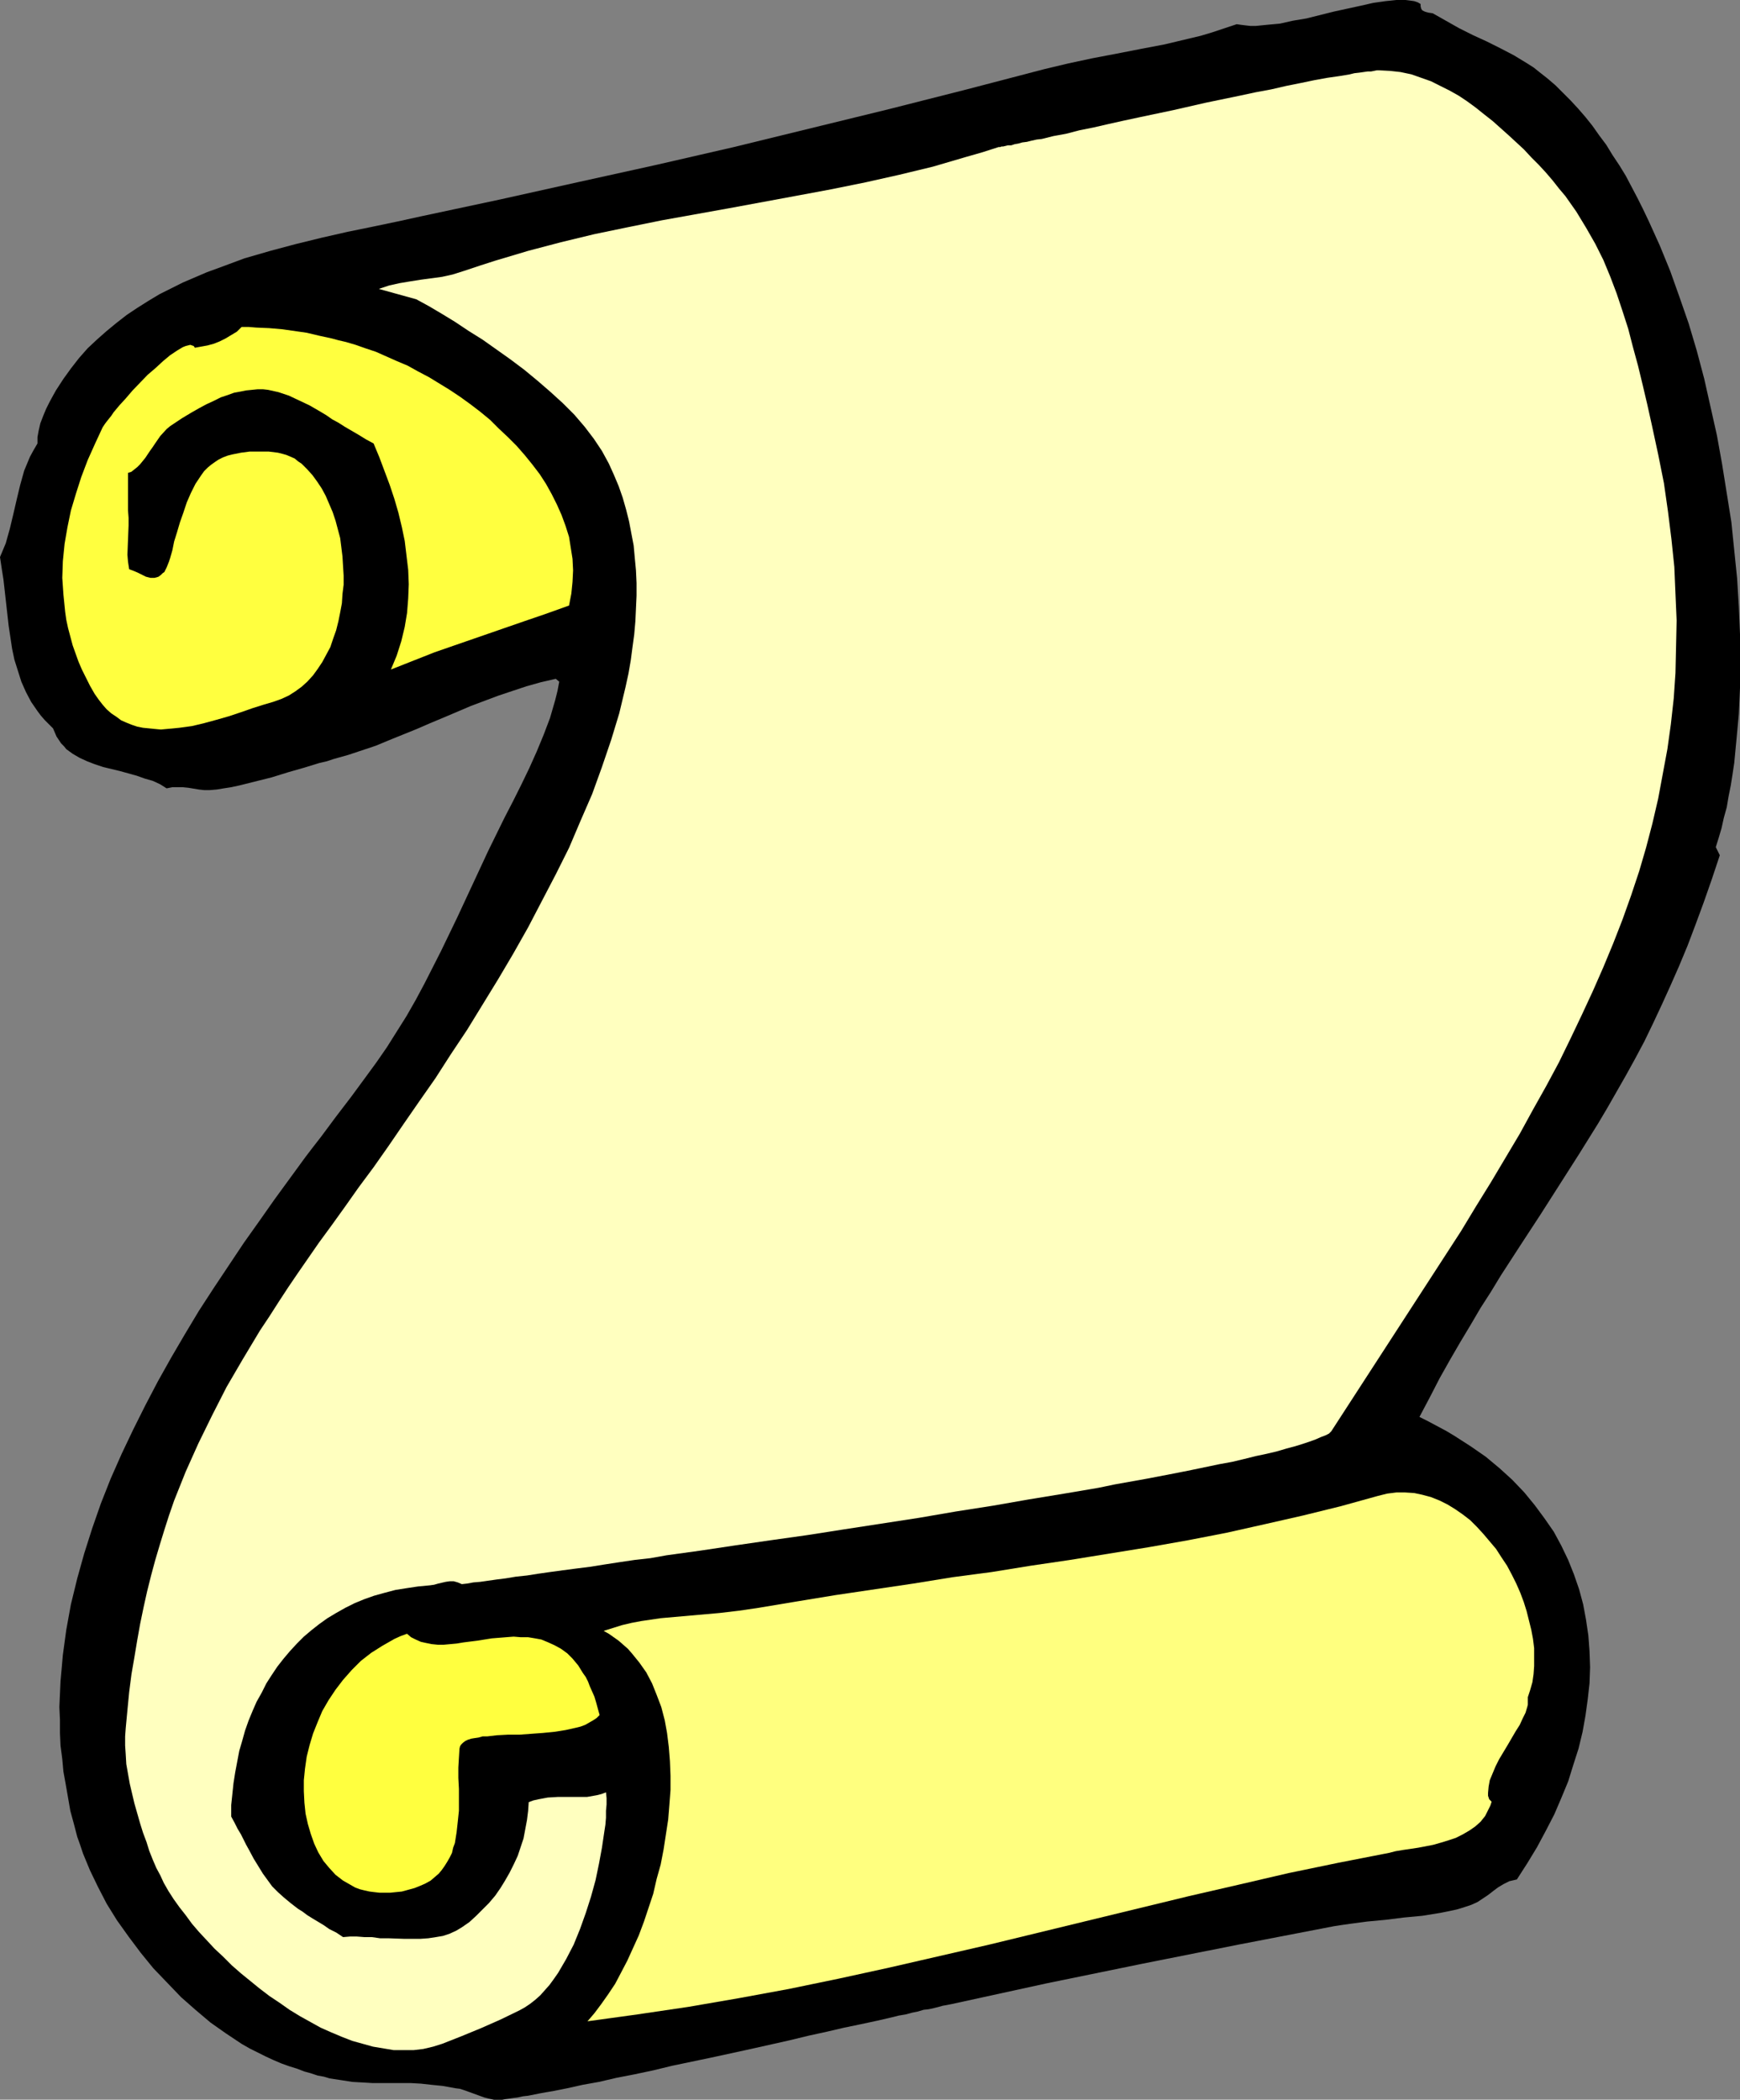 <?xml version="1.0" encoding="UTF-8" standalone="no"?>
<svg
   version="1.0"
   width="129.011mm"
   height="155.668mm"
   id="svg5"
   sodipodi:docname="Background 703.wmf"
   xmlns:inkscape="http://www.inkscape.org/namespaces/inkscape"
   xmlns:sodipodi="http://sodipodi.sourceforge.net/DTD/sodipodi-0.dtd"
   xmlns="http://www.w3.org/2000/svg"
   xmlns:svg="http://www.w3.org/2000/svg">
  <rect width="100%" height="100%" fill="#808080" stroke="none"/>
  <sodipodi:namedview
     id="namedview5"
     pagecolor="#ffffff"
     bordercolor="#000000"
     borderopacity="0.25"
     inkscape:showpageshadow="2"
     inkscape:pageopacity="0.0"
     inkscape:pagecheckerboard="0"
     inkscape:deskcolor="#d1d1d1"
     inkscape:document-units="mm" />
  <defs
     id="defs1">
    <pattern
       id="WMFhbasepattern"
       patternUnits="userSpaceOnUse"
       width="6"
       height="6"
       x="0"
       y="0" />
  </defs>
  <path
     style="fill:#000000;fill-opacity:1;fill-rule:evenodd;stroke:none"
     d="m 398.094,1.131 v 0.646 l 0.162,0.646 0.323,0.485 0.646,0.323 0.485,0.162 0.646,0.162 1.131,0.162 3.716,2.101 3.716,2.101 3.878,1.939 3.878,1.778 3.878,1.939 3.716,1.939 3.716,2.262 1.777,1.131 1.616,1.293 2.262,1.778 2.262,1.939 2.1,2.101 2.1,2.101 2.1,2.262 2.1,2.424 1.939,2.424 1.939,2.747 1.939,2.585 1.777,2.909 1.939,2.909 1.777,2.909 1.616,3.07 1.616,3.07 1.616,3.232 1.616,3.393 3.07,6.787 2.908,7.11 2.585,7.272 2.585,7.433 2.262,7.595 2.1,7.918 1.777,7.918 1.777,7.918 1.454,8.08 1.293,8.08 1.293,8.08 0.808,7.918 0.808,7.918 0.485,7.918 0.323,7.756 v 7.595 7.433 l -0.323,7.272 -0.646,6.948 -0.323,3.393 -0.323,3.393 -0.485,3.232 -0.485,3.07 -0.646,3.232 -0.485,2.909 -0.808,2.909 -0.646,2.909 -0.808,2.747 -0.808,2.585 1.131,2.262 -2.262,6.787 -2.262,6.464 -2.262,6.14 -2.262,5.979 -2.423,5.817 -2.423,5.494 -2.423,5.333 -2.423,5.171 -2.423,5.009 -2.585,4.848 -2.585,4.686 -2.585,4.525 -2.585,4.525 -2.585,4.363 -5.332,8.564 -10.825,16.967 -5.493,8.403 -5.655,8.726 -2.747,4.525 -2.908,4.525 -2.747,4.686 -2.908,4.848 -2.908,5.009 -2.908,5.171 -2.747,5.333 -2.908,5.494 2.585,1.293 2.423,1.293 2.423,1.293 2.423,1.454 4.524,2.909 4.201,2.909 3.878,3.232 3.554,3.232 3.393,3.555 2.908,3.555 2.747,3.717 2.585,3.717 2.1,3.878 1.939,4.04 1.616,4.04 1.454,4.201 1.131,4.201 0.808,4.363 0.646,4.363 0.323,4.363 0.162,4.525 -0.162,4.525 -0.485,4.363 -0.646,4.686 -0.808,4.525 -1.131,4.686 -1.454,4.525 -1.454,4.686 -1.939,4.686 -1.939,4.525 -2.423,4.686 -2.423,4.525 -2.747,4.525 -2.908,4.525 -2.1,0.485 -1.616,0.808 -1.616,0.97 -1.293,0.97 -1.454,1.131 -1.454,0.97 -1.454,0.97 -1.777,0.808 -1.939,0.646 -2.1,0.646 -2.262,0.485 -2.423,0.485 -5.008,0.808 -5.17,0.485 -5.17,0.646 -5.17,0.485 -4.847,0.646 -2.262,0.323 -2.1,0.323 -26.82,5.171 -26.82,5.333 -26.82,5.494 -26.658,5.817 -0.808,0.162 -0.808,0.162 -0.969,0.162 -1.131,0.323 -1.293,0.323 -1.454,0.323 -1.454,0.162 -1.616,0.485 -1.616,0.323 -1.777,0.485 -1.939,0.323 -1.939,0.485 -4.201,0.97 -4.524,0.97 -4.685,0.97 -4.847,1.131 -5.17,1.131 -5.332,1.293 -10.825,2.424 -11.148,2.424 -10.825,2.262 -5.332,1.293 -5.332,1.131 -5.008,0.97 -4.847,1.131 -4.524,0.808 -4.362,0.97 -4.039,0.808 -1.939,0.323 -1.777,0.323 -3.231,0.646 -1.454,0.162 -1.454,0.323 -1.293,0.162 -1.131,0.162 -1.131,0.162 -0.808,0.162 h -0.808 -1.454 l -1.454,-0.323 -1.293,-0.323 -5.332,-1.939 -1.454,-0.485 -1.293,-0.162 -3.554,-0.646 -3.231,-0.323 -2.908,-0.323 -2.908,-0.162 h -5.332 -5.332 l -2.747,-0.162 -2.908,-0.162 -3.07,-0.485 -3.231,-0.485 -1.616,-0.485 -1.777,-0.323 -1.939,-0.646 -1.777,-0.485 -2.1,-0.808 -2.1,-0.646 -2.262,-0.808 -2.262,-0.97 -2.1,-0.97 -2.262,-1.131 -2.262,-1.131 -2.262,-1.293 -4.362,-2.909 -4.362,-3.07 -4.201,-3.555 -4.039,-3.555 -3.878,-4.04 -3.878,-4.04 -3.554,-4.363 -3.393,-4.525 -3.231,-4.525 -2.908,-4.686 -2.423,-4.686 -2.262,-4.686 -1.939,-4.686 -0.808,-2.424 -0.808,-2.262 -0.969,-3.717 -0.969,-3.555 -0.646,-3.717 -0.646,-3.717 -0.646,-3.555 -0.323,-3.555 -0.485,-3.717 -0.162,-3.555 v -3.717 l -0.162,-3.555 0.162,-3.717 0.162,-3.555 0.323,-3.555 0.323,-3.717 0.969,-7.11 1.293,-7.11 1.777,-7.272 1.939,-6.948 2.262,-7.11 2.423,-6.948 2.747,-6.948 3.07,-6.948 3.231,-6.787 3.393,-6.787 3.554,-6.787 3.716,-6.625 3.878,-6.625 3.878,-6.464 4.201,-6.464 4.201,-6.302 4.201,-6.302 4.362,-6.14 4.201,-5.979 8.724,-11.958 2.1,-2.747 2.262,-2.909 4.201,-5.656 4.201,-5.494 4.039,-5.494 3.07,-4.201 2.908,-4.201 2.747,-4.363 2.747,-4.363 2.585,-4.525 2.423,-4.525 4.685,-9.211 4.524,-9.372 4.362,-9.372 4.362,-9.372 4.524,-9.211 2.423,-4.686 2.262,-4.525 2.262,-4.686 2.1,-4.686 1.939,-4.686 1.777,-4.686 1.454,-5.009 0.646,-2.585 0.485,-2.585 -0.969,-0.808 -4.201,0.97 -4.039,1.131 -3.878,1.293 -3.878,1.293 -7.755,2.909 -7.594,3.232 -3.878,1.616 -3.716,1.616 -7.594,3.07 -3.878,1.616 -3.878,1.293 -3.878,1.293 -4.039,1.131 -1.939,0.646 -2.1,0.485 -4.201,1.293 -4.524,1.293 -4.685,1.454 -4.524,1.131 -4.524,1.131 -2.262,0.485 -2.1,0.323 -1.939,0.323 -1.939,0.162 h -1.616 l -1.454,-0.162 -2.908,-0.485 -1.616,-0.162 h -1.454 -1.454 l -1.616,0.323 -1.777,-1.131 -2.1,-0.97 -2.262,-0.646 -2.262,-0.808 -4.685,-1.293 -4.685,-1.131 -2.423,-0.808 -2.1,-0.808 -2.1,-0.97 -1.939,-1.131 -1.777,-1.293 -0.646,-0.808 -0.808,-0.808 -0.646,-0.97 -0.646,-0.97 -0.485,-1.131 -0.485,-1.131 -1.131,-1.131 -1.131,-1.131 -1.131,-1.293 -0.969,-1.293 -1.777,-2.585 -1.454,-2.747 L 5.978,191.001 5.008,187.93 4.039,184.86 3.393,181.79 2.908,178.558 2.423,175.326 0.969,162.399 0.485,159.329 0,156.097 l 0.808,-1.939 0.808,-1.939 1.131,-4.04 0.969,-4.04 0.969,-4.201 0.969,-4.04 1.131,-4.04 0.808,-1.939 0.808,-1.939 0.969,-1.778 1.131,-1.939 v -1.778 l 0.323,-1.778 0.485,-2.101 0.808,-2.101 0.808,-1.939 0.969,-1.939 0.969,-1.778 0.808,-1.454 2.1,-3.232 2.1,-2.909 2.262,-2.909 2.423,-2.747 2.585,-2.424 2.747,-2.424 2.747,-2.262 2.908,-2.262 2.908,-1.939 3.07,-1.939 3.231,-1.939 3.231,-1.616 3.231,-1.616 3.393,-1.454 3.393,-1.454 3.554,-1.293 6.947,-2.585 7.27,-2.101 7.27,-1.939 7.27,-1.778 7.109,-1.616 7.109,-1.454 6.947,-1.454 6.624,-1.454 21.973,-4.686 21.811,-4.848 21.973,-4.848 21.811,-5.009 21.811,-5.333 21.811,-5.333 21.65,-5.494 21.65,-5.656 6.786,-1.616 6.786,-1.454 6.786,-1.293 6.624,-1.293 6.786,-1.293 6.786,-1.616 3.393,-0.808 3.231,-0.97 3.393,-1.131 3.393,-1.131 1.131,0.162 1.293,0.162 1.454,0.162 h 1.454 l 1.616,-0.162 1.616,-0.162 3.554,-0.323 3.554,-0.808 3.878,-0.646 7.755,-1.939 3.716,-0.808 3.716,-0.808 3.554,-0.808 3.393,-0.485 1.616,-0.162 L 391.309,0 h 2.585 l 1.293,0.162 1.131,0.162 0.969,0.323 z"
     id="path1" />
  <path
     style="fill:#ffffbf;fill-opacity:1;fill-rule:evenodd;stroke:none"
     d="m 129.413,443.891 -1.131,-0.485 -1.131,-0.323 h -1.131 l -1.131,0.162 -2.1,0.485 -1.131,0.323 -1.131,0.162 -3.393,0.323 -3.231,0.485 -3.07,0.485 -3.07,0.808 -2.908,0.808 -2.747,0.97 -2.747,1.131 -2.585,1.293 -2.585,1.454 -2.423,1.454 -2.262,1.616 -2.262,1.778 -2.1,1.778 -1.939,1.939 -1.939,2.101 -1.777,2.101 -1.777,2.262 -1.616,2.424 -1.454,2.262 -1.293,2.585 -1.454,2.585 -1.131,2.585 -1.131,2.747 -0.969,2.747 -0.808,2.909 -0.808,2.747 -1.131,5.979 -0.485,3.07 -0.323,3.07 -0.323,3.07 v 3.232 l 0.969,1.778 0.808,1.616 0.969,1.616 0.808,1.616 0.646,1.293 0.808,1.454 1.293,2.424 1.293,2.101 1.293,2.101 1.293,1.778 1.293,1.778 1.616,1.616 1.616,1.454 1.939,1.616 2.1,1.616 1.293,0.808 1.293,0.97 1.293,0.808 1.616,0.97 1.616,0.97 1.616,1.131 1.939,0.97 1.939,1.293 1.939,-0.162 h 1.939 l 2.1,0.162 h 2.1 l 2.262,0.323 h 2.262 l 4.524,0.162 h 2.262 2.262 l 2.262,-0.162 2.1,-0.323 1.939,-0.323 1.939,-0.646 1.777,-0.808 1.616,-0.97 2.1,-1.454 1.939,-1.778 1.777,-1.778 1.777,-1.778 1.777,-2.101 1.454,-2.101 1.293,-2.101 1.293,-2.262 1.131,-2.262 1.131,-2.424 0.808,-2.424 0.808,-2.424 0.485,-2.585 0.485,-2.585 0.323,-2.585 0.162,-2.424 1.293,-0.485 1.454,-0.323 2.585,-0.485 2.747,-0.162 h 5.493 2.747 l 2.747,-0.485 1.293,-0.323 1.293,-0.485 0.162,1.616 v 1.778 l -0.162,1.778 v 1.939 l -0.162,1.939 -0.323,2.101 -0.646,4.363 -0.808,4.363 -0.969,4.686 -1.293,4.686 -1.454,4.525 -1.616,4.525 -1.777,4.363 -2.1,4.04 -1.131,1.939 -1.131,1.939 -1.131,1.616 -1.293,1.778 -1.293,1.454 -1.293,1.454 -1.454,1.293 -1.454,1.131 -1.454,0.97 -1.454,0.808 -5.332,2.585 -5.493,2.424 -5.493,2.262 -5.332,2.101 -2.585,0.808 -2.747,0.646 -2.747,0.323 h -2.585 -2.908 l -2.908,-0.485 -2.908,-0.485 -2.908,-0.808 -2.908,-0.808 -2.908,-1.131 -3.07,-1.293 -2.908,-1.293 -2.908,-1.616 -2.908,-1.616 -2.908,-1.778 -2.747,-1.939 -2.908,-1.939 -2.747,-2.101 -2.585,-2.101 -2.585,-2.101 -2.585,-2.262 -2.423,-2.424 -2.423,-2.262 -2.1,-2.262 -2.262,-2.424 -1.939,-2.262 -1.777,-2.424 -1.777,-2.262 -1.616,-2.262 -1.454,-2.262 -1.293,-2.262 -0.969,-2.101 -1.131,-2.101 -0.969,-2.262 -0.969,-2.424 -0.808,-2.585 -0.969,-2.585 -0.808,-2.585 -1.616,-5.656 -1.293,-5.494 -0.485,-2.747 -0.485,-2.747 -0.162,-2.747 -0.162,-2.424 v -2.585 l 0.162,-2.262 0.485,-5.171 0.485,-5.009 0.646,-5.009 0.808,-4.686 0.808,-4.848 0.808,-4.525 0.969,-4.686 0.969,-4.363 1.131,-4.525 1.131,-4.201 1.293,-4.363 1.293,-4.201 1.293,-4.04 1.454,-4.201 1.616,-4.04 1.616,-4.04 3.554,-7.918 3.878,-7.918 4.039,-7.918 4.524,-7.756 2.423,-4.04 2.423,-4.04 2.585,-3.878 2.585,-4.04 2.747,-4.201 2.747,-4.04 2.908,-4.201 2.908,-4.201 1.777,-2.424 1.777,-2.424 3.716,-5.171 3.878,-5.494 4.201,-5.656 4.201,-5.979 4.201,-6.14 4.362,-6.302 4.524,-6.464 4.362,-6.787 4.524,-6.787 4.362,-7.11 4.362,-7.11 4.201,-7.11 4.201,-7.433 3.878,-7.433 3.878,-7.433 3.716,-7.433 3.231,-7.595 3.231,-7.433 2.747,-7.595 2.585,-7.595 1.131,-3.717 1.131,-3.717 1.777,-7.433 0.808,-3.717 0.646,-3.717 0.485,-3.717 0.485,-3.555 0.323,-3.717 0.162,-3.555 0.162,-3.555 v -3.555 l -0.162,-3.555 -0.323,-3.393 -0.323,-3.555 -0.646,-3.393 -0.646,-3.393 -0.808,-3.232 -0.969,-3.393 -1.131,-3.232 -1.293,-3.07 -1.454,-3.232 -0.969,-1.778 -0.969,-1.778 -2.262,-3.393 -2.585,-3.393 -2.908,-3.393 -3.231,-3.232 -3.554,-3.232 -3.554,-3.07 -3.716,-3.07 -3.878,-2.909 -3.878,-2.747 -3.878,-2.747 -3.878,-2.424 -3.878,-2.585 -3.716,-2.262 -3.554,-2.101 -3.554,-1.939 -10.502,-2.909 2.908,-0.97 2.908,-0.646 2.908,-0.485 3.07,-0.485 5.978,-0.808 2.908,-0.646 3.07,-0.97 4.362,-1.454 4.524,-1.454 9.209,-2.747 9.209,-2.424 9.371,-2.262 9.371,-1.939 9.532,-1.939 18.903,-3.393 19.226,-3.555 9.532,-1.778 9.532,-1.939 9.371,-2.101 9.371,-2.262 9.371,-2.747 4.524,-1.293 4.524,-1.454 h 0.485 l 0.323,-0.162 h 0.485 l 0.646,-0.162 0.646,-0.162 h 0.969 l 0.969,-0.323 0.969,-0.162 1.131,-0.323 1.293,-0.162 1.293,-0.323 1.454,-0.323 1.454,-0.162 3.231,-0.808 3.554,-0.646 3.716,-0.97 4.039,-0.808 4.201,-0.97 4.362,-0.97 4.524,-0.97 9.209,-1.939 9.209,-2.101 9.371,-1.939 4.524,-0.97 4.362,-0.808 4.201,-0.97 4.039,-0.808 3.878,-0.808 3.554,-0.646 3.393,-0.485 2.908,-0.485 1.293,-0.323 1.454,-0.162 1.131,-0.162 1.131,-0.162 h 0.969 l 0.808,-0.162 0.808,-0.162 h 0.646 l 3.07,0.162 2.908,0.323 3.07,0.646 2.747,0.97 2.747,0.97 2.585,1.293 2.585,1.293 2.585,1.454 2.423,1.616 2.423,1.778 2.423,1.939 2.262,1.778 4.524,4.04 4.201,3.878 2.1,2.262 2.1,2.101 1.939,2.101 1.939,2.262 1.777,2.262 1.777,2.101 3.07,4.363 2.747,4.525 2.585,4.525 2.262,4.525 1.939,4.686 1.777,4.686 1.616,4.848 1.616,5.009 1.293,5.009 1.454,5.333 1.293,5.333 1.293,5.494 1.293,5.817 1.777,8.241 1.616,8.08 1.131,7.918 0.969,7.756 0.808,7.756 0.323,7.595 0.323,7.433 -0.162,7.433 -0.162,7.272 -0.485,7.11 -0.808,7.272 -0.969,6.948 -1.293,6.948 -1.293,6.948 -1.616,6.948 -1.777,6.787 -1.939,6.625 -2.262,6.787 -2.423,6.787 -2.585,6.625 -2.747,6.625 -2.908,6.625 -3.07,6.625 -3.231,6.787 -3.231,6.625 -3.554,6.625 -3.716,6.625 -3.716,6.787 -4.039,6.787 -4.039,6.787 -4.201,6.787 -4.201,6.948 -36.352,56.072 -0.646,0.646 -0.969,0.485 -1.293,0.485 -1.454,0.646 -1.777,0.646 -1.939,0.646 -2.1,0.646 -2.423,0.646 -2.747,0.808 -2.747,0.646 -3.07,0.646 -3.231,0.808 -3.393,0.808 -3.554,0.646 -3.878,0.808 -3.878,0.808 -4.039,0.808 -4.201,0.808 -4.201,0.808 -4.524,0.808 -4.524,0.808 -4.685,0.97 -9.532,1.616 -9.855,1.616 -10.179,1.778 -10.34,1.616 -10.34,1.778 -21.003,3.232 -10.34,1.616 -10.34,1.454 -10.017,1.454 -9.694,1.454 -4.685,0.646 -4.685,0.646 -4.524,0.808 -4.362,0.485 -4.362,0.646 -4.201,0.646 -4.039,0.646 -3.878,0.485 -3.716,0.485 -3.554,0.485 -3.393,0.485 -3.07,0.485 -3.07,0.323 -2.908,0.485 -2.585,0.323 -2.262,0.323 -2.262,0.323 -1.939,0.162 -1.777,0.323 z"
     id="path2" />
  <path
     style="fill:#ffff3f;fill-opacity:1;fill-rule:evenodd;stroke:none"
     d="m 159.464,169.671 -6.301,2.262 -6.139,2.101 -12.602,4.363 -12.602,4.363 -6.139,2.424 -6.139,2.424 1.616,-3.878 1.293,-4.04 0.969,-4.04 0.646,-3.878 0.323,-4.04 0.162,-4.04 -0.162,-4.04 -0.485,-4.04 -0.485,-4.04 -0.808,-3.878 -0.969,-4.04 -1.131,-3.878 -1.293,-3.878 -1.454,-3.878 -1.454,-3.878 -1.616,-3.878 -2.1,-1.131 -2.1,-1.293 -1.939,-1.131 -1.939,-1.131 -1.777,-1.131 -1.777,-0.97 -1.616,-1.131 -1.616,-0.97 -3.07,-1.778 -3.07,-1.454 -2.747,-1.293 -2.908,-0.97 -1.454,-0.323 -1.454,-0.323 -1.454,-0.162 h -1.454 l -1.616,0.162 -1.616,0.162 -1.616,0.323 -1.777,0.323 -1.777,0.646 -1.939,0.646 -1.939,0.97 -2.1,0.97 -2.1,1.131 -2.262,1.293 -2.423,1.454 -2.423,1.616 -0.969,0.646 -0.969,0.808 -1.777,1.939 -1.454,2.101 -0.646,0.97 -0.808,1.131 -1.293,1.939 -1.454,1.778 -0.808,0.808 -0.808,0.646 -0.808,0.646 -0.969,0.323 v 10.503 l 0.162,2.101 v 2.101 l -0.162,4.04 -0.162,4.201 0.162,1.939 0.323,2.101 1.293,0.485 1.131,0.485 2.262,1.131 1.293,0.323 h 1.131 l 0.646,-0.162 0.485,-0.162 0.646,-0.485 0.485,-0.485 0.485,-0.323 0.323,-0.646 0.323,-0.646 0.323,-0.808 0.323,-0.808 0.323,-0.97 0.646,-2.262 0.485,-2.424 0.808,-2.585 0.808,-2.747 0.969,-2.747 0.969,-2.909 1.131,-2.585 1.293,-2.585 1.616,-2.424 0.808,-1.131 0.969,-0.97 0.969,-0.808 1.131,-0.808 0.969,-0.646 1.293,-0.646 1.293,-0.485 1.293,-0.323 2.423,-0.485 2.423,-0.323 h 2.747 2.585 l 2.585,0.323 1.293,0.323 1.131,0.323 1.131,0.485 1.131,0.485 0.969,0.808 0.969,0.646 1.616,1.616 1.454,1.616 1.293,1.778 1.293,1.939 1.131,2.101 0.969,2.262 0.969,2.262 0.808,2.424 0.646,2.424 0.646,2.424 0.323,2.585 0.323,2.585 0.162,2.747 0.162,2.585 v 2.585 l -0.323,2.585 -0.162,2.585 -0.485,2.585 -0.485,2.424 -0.646,2.585 -0.808,2.262 -0.808,2.424 -1.131,2.101 -1.131,2.101 -1.293,1.939 -1.293,1.778 -1.616,1.778 -1.616,1.454 -1.777,1.293 -1.777,1.131 -2.1,0.97 -2.262,0.808 -2.747,0.808 -3.07,0.97 -3.231,1.131 -3.393,1.131 -3.393,0.97 -3.554,0.97 -3.393,0.808 -3.554,0.485 -3.393,0.323 -1.777,0.162 -1.777,-0.162 -1.616,-0.162 -1.616,-0.162 -1.616,-0.323 -1.454,-0.485 -1.616,-0.646 -1.454,-0.646 -1.293,-0.97 -1.454,-0.97 -1.293,-1.131 -1.131,-1.293 -1.131,-1.454 -1.131,-1.616 -1.293,-2.262 -1.131,-2.262 -1.131,-2.262 -0.969,-2.262 -0.808,-2.262 -0.808,-2.262 -0.646,-2.424 -0.646,-2.424 -0.485,-2.262 -0.323,-2.262 -0.485,-4.848 -0.323,-4.686 0.162,-4.686 0.485,-4.848 0.808,-4.686 0.969,-4.686 1.454,-4.848 1.454,-4.525 1.777,-4.686 2.1,-4.686 2.1,-4.525 0.323,-0.485 0.323,-0.485 0.485,-0.646 0.646,-0.808 0.646,-0.808 0.646,-0.97 1.616,-1.939 1.777,-1.939 1.939,-2.262 4.201,-4.363 2.262,-1.939 2.1,-1.939 1.939,-1.616 0.969,-0.646 0.969,-0.646 0.808,-0.485 0.808,-0.485 0.808,-0.323 0.646,-0.162 0.646,-0.162 0.485,0.162 0.485,0.162 0.323,0.485 1.777,-0.323 1.777,-0.323 1.777,-0.485 1.616,-0.646 1.616,-0.808 1.616,-0.97 1.616,-0.97 1.293,-1.293 h 2.1 l 1.939,0.162 3.716,0.162 3.716,0.323 3.393,0.485 3.393,0.485 3.393,0.808 3.716,0.808 1.777,0.485 2.1,0.485 2.747,0.808 2.747,0.97 2.908,0.97 2.908,1.293 2.908,1.293 3.07,1.293 2.908,1.616 3.07,1.616 2.908,1.778 2.908,1.778 2.908,1.939 2.908,2.101 2.747,2.101 2.747,2.262 2.423,2.424 2.585,2.424 2.423,2.424 2.262,2.585 2.1,2.585 2.1,2.747 1.777,2.747 1.616,2.909 1.454,2.909 1.293,2.909 1.131,3.07 0.969,3.07 0.485,3.07 0.485,3.07 0.162,3.232 -0.162,3.232 -0.323,3.232 z"
     id="path3" />
  <path
     style="fill:#ffff7f;fill-opacity:1;fill-rule:evenodd;stroke:none"
     d="m 428.145,475.563 v 0.646 0.646 0.808 l -0.162,0.646 -0.485,1.616 -0.808,1.616 -0.808,1.778 -1.131,1.778 -2.262,3.878 -2.423,4.04 -0.969,1.939 -0.808,1.939 -0.808,1.939 -0.323,1.778 -0.162,1.778 v 0.808 l 0.323,0.97 0.646,0.646 v 0.162 l -0.323,0.97 -0.485,0.97 -0.969,1.939 -1.293,1.616 -1.454,1.293 -1.616,1.131 -1.939,1.131 -1.939,0.97 -1.939,0.646 -2.1,0.646 -2.262,0.646 -4.201,0.808 -4.362,0.646 -1.939,0.323 -1.939,0.485 -14.056,2.747 -14.056,2.909 -13.895,3.232 -14.056,3.232 -27.951,6.787 -27.951,6.787 -14.056,3.232 -14.056,3.232 -14.056,3.07 -14.056,2.909 -14.056,2.585 -14.056,2.424 -14.218,2.101 -14.056,1.939 1.939,-2.262 1.939,-2.585 1.939,-2.747 1.939,-2.909 1.616,-3.07 1.777,-3.393 1.616,-3.555 1.616,-3.555 1.454,-3.878 1.293,-3.878 1.293,-3.878 0.969,-4.201 1.131,-4.04 0.808,-4.201 0.646,-4.201 0.646,-4.201 0.323,-4.04 0.323,-4.201 v -4.04 l -0.162,-4.04 -0.323,-4.04 -0.485,-3.878 -0.646,-3.555 -0.969,-3.717 -1.293,-3.393 -1.293,-3.232 -1.616,-3.07 -1.939,-2.747 -2.1,-2.585 -1.131,-1.293 -1.293,-1.131 -1.293,-1.131 -2.747,-1.939 -1.454,-0.808 2.585,-0.808 2.585,-0.808 2.747,-0.646 2.585,-0.485 5.493,-0.808 5.493,-0.485 5.493,-0.485 5.493,-0.485 5.493,-0.646 5.493,-0.808 10.663,-1.778 10.825,-1.778 21.811,-3.232 10.986,-1.778 10.986,-1.454 10.986,-1.778 10.986,-1.616 10.986,-1.778 10.986,-1.778 10.986,-1.939 10.825,-2.101 10.825,-2.424 10.663,-2.424 10.502,-2.585 10.502,-2.909 2.585,-0.646 2.585,-0.323 h 2.423 l 2.585,0.162 2.262,0.485 2.423,0.646 2.423,0.97 2.262,1.131 2.1,1.293 2.1,1.454 2.1,1.616 1.939,1.939 1.777,1.939 1.777,2.101 1.777,2.101 1.454,2.262 1.616,2.424 1.293,2.424 1.293,2.585 1.131,2.585 0.969,2.585 0.808,2.585 0.646,2.585 0.646,2.585 0.485,2.585 0.323,2.585 v 2.585 2.424 l -0.162,2.262 -0.323,2.262 -0.646,2.262 z"
     id="path4" />
  <path
     style="fill:#ffff3f;fill-opacity:1;fill-rule:evenodd;stroke:none"
     d="m 168.027,480.572 -0.808,0.808 -0.969,0.646 -1.131,0.646 -1.131,0.646 -1.293,0.485 -1.293,0.323 -2.908,0.646 -3.07,0.485 -3.231,0.323 -6.624,0.485 h -3.231 l -3.07,0.162 -2.747,0.323 h -1.293 l -1.131,0.323 -1.131,0.162 -0.969,0.162 -0.969,0.323 -0.646,0.323 -0.646,0.485 -0.485,0.485 -0.323,0.485 -0.162,0.646 -0.162,2.585 -0.162,2.747 v 2.909 l 0.162,3.07 v 6.14 l -0.323,3.07 -0.323,2.909 -0.485,3.07 -0.485,1.293 -0.323,1.454 -0.646,1.293 -0.646,1.131 -0.808,1.293 -0.808,1.131 -0.808,0.97 -1.131,0.97 -1.131,0.97 -1.454,0.808 -1.454,0.646 -1.616,0.646 -1.777,0.485 -1.777,0.485 -1.616,0.162 -1.616,0.162 h -1.616 -1.454 l -1.454,-0.162 -1.293,-0.162 -1.454,-0.323 -1.293,-0.323 -1.293,-0.485 -1.131,-0.646 -1.131,-0.646 -1.131,-0.646 -2.1,-1.616 -1.777,-1.939 -1.616,-1.939 -1.454,-2.424 -1.131,-2.424 -0.969,-2.747 -0.808,-2.747 -0.646,-2.909 -0.323,-3.07 -0.162,-3.232 v -3.07 l 0.323,-3.232 0.485,-3.393 0.808,-3.232 0.969,-3.232 1.293,-3.232 1.293,-3.07 1.777,-3.07 1.939,-2.909 2.1,-2.747 2.423,-2.747 2.585,-2.585 2.908,-2.262 3.07,-1.939 3.393,-1.939 1.777,-0.808 1.777,-0.646 1.131,0.97 1.293,0.646 1.454,0.646 1.454,0.323 1.616,0.323 1.616,0.162 h 1.777 l 1.777,-0.162 1.777,-0.162 1.939,-0.323 3.878,-0.485 4.039,-0.646 4.039,-0.323 2.1,-0.162 1.939,0.162 h 2.1 l 1.939,0.323 1.777,0.323 1.939,0.808 1.777,0.808 1.777,0.97 1.777,1.293 1.454,1.454 1.616,1.939 1.293,2.101 0.808,1.131 0.646,1.293 0.485,1.293 0.646,1.454 0.646,1.454 0.485,1.616 0.485,1.778 z"
     id="path5" />
</svg>
